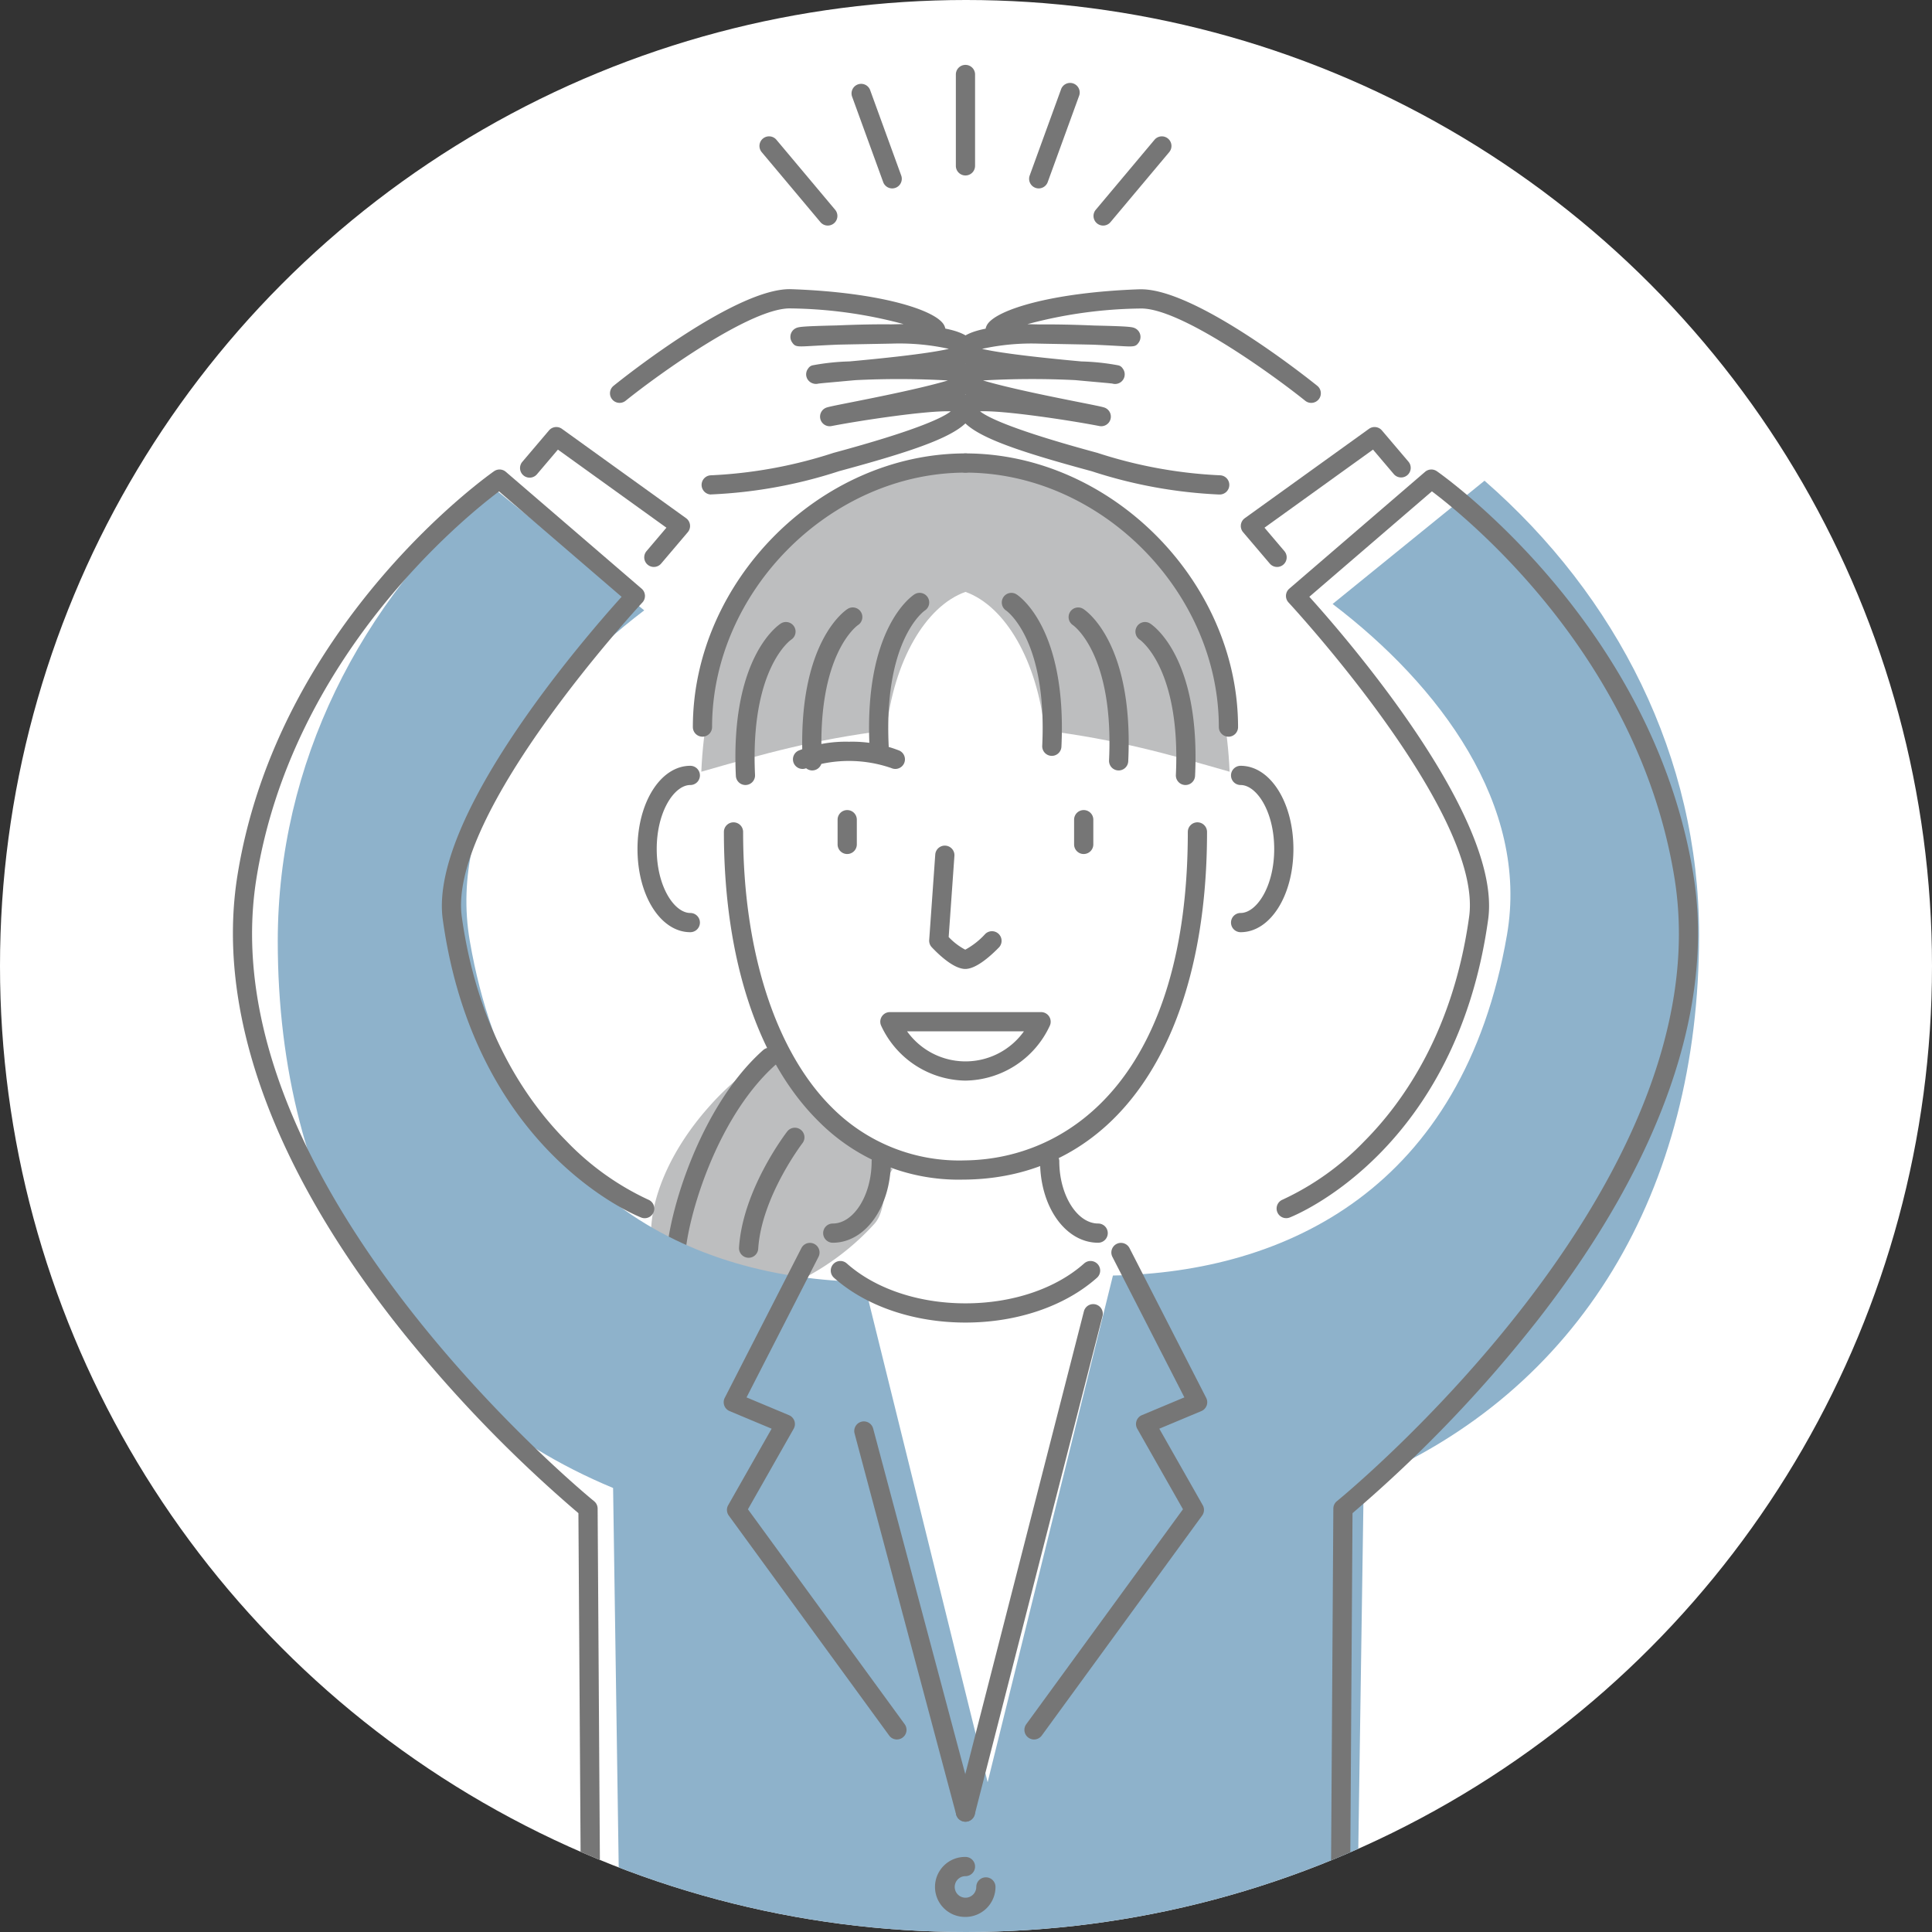 <svg xmlns="http://www.w3.org/2000/svg" xmlns:xlink="http://www.w3.org/1999/xlink" width="268" height="268" viewBox="0 0 268 268">
  <rect x="0" y="0" width="268" height="268" fill="#333333" stroke="none"/>
  <defs>
    <clipPath id="clip-path">
      <circle id="楕円形_307" data-name="楕円形 307" cx="134" cy="134" r="134" transform="translate(-2976 -3457)" fill="#fff" stroke="#707070" stroke-width="1"/>
    </clipPath>
  </defs>
  <g id="グループ_2652" data-name="グループ 2652" transform="translate(2976 3457)">
    <circle id="楕円形_308" data-name="楕円形 308" cx="134" cy="134" r="134" transform="translate(-2976 -3457)" fill="#fff"/>
    <g id="マスクグループ_191" data-name="マスクグループ 191" clip-path="url(#clip-path)">
      <g id="グループ_2651" data-name="グループ 2651" transform="translate(313.576 -23.848)">
        <path id="パス_3562" data-name="パス 3562" d="M36.678,54.134s-13.65,11.49,0,21.482,7.849,0,7.849,0,4.887,29.313,18.348,32.163c1.063.242-18.348,15.646-18.348,15.646l24.616,79.182,20.6,5.946,7.823-85.128-9.684-8.463L85.64,107.78s19.3-8.185,20.493-32.163c-.049-.472,8.632.776,8.7,0s7.96-8.222,4.757-15.046-15.4-10.289-15.4-10.289Z" transform="translate(-3230.527 -3380.234)" fill="#fff"/>
        <path id="パス_3521" data-name="パス 3521" d="M156.148,177.473c.074.135.133.264.2.4.12-.182.229-.372.336-.564-.177.056-.354.113-.538.166" transform="translate(-3266.631 -3434.788)" fill="#bdbebf"/>
        <path id="パス_3522" data-name="パス 3522" d="M69.924,153.043a37.979,37.979,0,0,1,9.145-7.453c3.381,5.416,10.721,12.175,16.141,16.34-1.4,1.735-.794,5.65-2.519,7.56-8.549,9.458-22.04,13.415-27.8,8.883s-3.512-15.872,5.038-25.33" transform="translate(-3260.965 -3432.885)" fill="#bdbebf"/>
        <path id="パス_3523" data-name="パス 3523" d="M105.831,58.083l-.071,0-.071,0c-21.029,0-35.535,19.251-36.571,43.452,8.757-2.515,15.608-4.454,25.662-5.729,1.046-9.614,5.412-17.224,10.98-19.218,5.57,1.994,9.933,9.6,10.979,19.218,10.055,1.276,16.905,3.215,25.663,5.729-1.036-24.2-15.542-43.452-36.571-43.452" transform="translate(-3261.41 -3427.636)" fill="#bdbebf"/>
        <path id="パス_3524" data-name="パス 3524" d="M65.862,178.133a1.339,1.339,0,0,1-.529-.11,2.462,2.462,0,0,1-1.313-2.06c-.758-4.725,3.745-22.045,13.36-30.593a1.332,1.332,0,1,1,1.77,1.992c-9.543,8.485-13.412,25.765-12.464,28.389a1.333,1.333,0,0,1-.823,2.381m.866-2.279h0Zm-.336-.276h0" transform="translate(-3261.1 -3432.852)" fill="#767676"/>
        <path id="パス_3525" data-name="パス 3525" d="M76.015,174.878l-.086,0a1.334,1.334,0,0,1-1.245-1.416c.513-8.013,6.427-15.764,6.678-16.09A1.333,1.333,0,1,1,83.473,159c-.057.074-5.669,7.444-6.129,14.635a1.334,1.334,0,0,1-1.329,1.247" transform="translate(-3261.744 -3433.561)" fill="#767676"/>
        <path id="パス_3526" data-name="パス 3526" d="M90.563,116.064a1.333,1.333,0,0,1-1.333-1.333V111.3a1.333,1.333,0,1,1,2.666,0v3.429a1.333,1.333,0,0,1-1.333,1.333" transform="translate(-3262.617 -3430.749)" fill="#767676"/>
        <path id="パス_3527" data-name="パス 3527" d="M148.617,126.515a1.333,1.333,0,1,1,0-2.666c2.2,0,4.659-3.644,4.659-8.874s-2.455-8.876-4.659-8.876a1.333,1.333,0,1,1,0-2.666c4.106,0,7.324,5.07,7.324,11.542s-3.218,11.54-7.324,11.54" transform="translate(-3266.099 -3430.356)" fill="#767676"/>
        <path id="パス_3528" data-name="パス 3528" d="M125.462,116.064a1.333,1.333,0,0,1-1.333-1.333V111.3a1.333,1.333,0,1,1,2.666,0v3.429a1.333,1.333,0,0,1-1.333,1.333" transform="translate(-3264.71 -3430.749)" fill="#767676"/>
        <path id="パス_3529" data-name="パス 3529" d="M105.5,161.34A27.347,27.347,0,0,1,85.633,153.3c-8.5-8.381-13.182-22.654-13.182-40.191a1.333,1.333,0,1,1,2.666,0c0,16.573,4.515,30.532,12.388,38.294a24.9,24.9,0,0,0,18.438,7.267c14.919-.21,30.861-12.288,30.861-45.562a1.333,1.333,0,1,1,2.666,0c0,29.457-12.833,47.936-33.49,48.226-.159,0-.318,0-.476,0" transform="translate(-3261.611 -3430.857)" fill="#767676"/>
        <path id="パス_3530" data-name="パス 3530" d="M67.027,126.515c-4.107,0-7.325-5.07-7.325-11.54s3.218-11.542,7.325-11.542a1.333,1.333,0,1,1,0,2.666c-2.2,0-4.659,3.644-4.659,8.876s2.454,8.874,4.659,8.874a1.333,1.333,0,0,1,0,2.666" transform="translate(-3260.846 -3430.356)" fill="#767676"/>
        <path id="パス_3531" data-name="パス 3531" d="M83.973,103.656a1.333,1.333,0,0,1-.55-2.547,17.9,17.9,0,0,1,6.985-1.227,17.9,17.9,0,0,1,6.985,1.227,1.333,1.333,0,0,1-1.1,2.429,18,18,0,0,0-11.775,0,1.336,1.336,0,0,1-.548.118" transform="translate(-3262.221 -3430.144)" fill="#767676"/>
        <path id="パス_3532" data-name="パス 3532" d="M107.76,132.32c-1.569,0-3.584-1.878-4.652-3.007a1.33,1.33,0,0,1-.362-1.011l.843-11.894a1.333,1.333,0,0,1,2.658.189l-.8,11.292a8.877,8.877,0,0,0,2.3,1.756,10.57,10.57,0,0,0,2.771-2.178,1.333,1.333,0,0,1,1.912,1.857c-1.069,1.1-3.09,2.951-4.62,2.994h-.054" transform="translate(-3263.427 -3431.061)" fill="#767676"/>
        <path id="パス_3533" data-name="パス 3533" d="M127.166,173.008c-4.518,0-8.057-4.96-8.057-11.291a1.333,1.333,0,0,1,2.666,0c0,4.676,2.468,8.625,5.391,8.625a1.333,1.333,0,0,1,0,2.666" transform="translate(-3264.409 -3433.772)" fill="#767676"/>
        <path id="パス_3534" data-name="パス 3534" d="M88.431,173.008a1.333,1.333,0,0,1,0-2.666c2.923,0,5.392-3.949,5.392-8.625a1.333,1.333,0,0,1,2.666,0c0,6.331-3.539,11.291-8.058,11.291" transform="translate(-3262.489 -3433.772)" fill="#767676"/>
        <path id="パス_3535" data-name="パス 3535" d="M107.344,149.284A13.089,13.089,0,0,1,95.665,141.7a1.333,1.333,0,0,1,1.2-1.92h20.965a1.333,1.333,0,0,1,1.2,1.92,13.091,13.091,0,0,1-11.68,7.582m-8.106-6.837a9.963,9.963,0,0,0,16.213,0Z" transform="translate(-3262.995 -3432.537)" fill="#767676"/>
        <path id="パス_3536" data-name="パス 3536" d="M75.542,104.825a1.333,1.333,0,0,1-1.33-1.27c-.787-16.529,5.954-20.958,6.242-21.137a1.332,1.332,0,1,1,1.417,2.256c-.042.03-5.7,3.971-5,18.755a1.332,1.332,0,0,1-1.268,1.394l-.064,0" transform="translate(-3261.712 -3429.083)" fill="#767676"/>
        <path id="パス_3537" data-name="パス 3537" d="M85.4,102.675a1.334,1.334,0,0,1-1.331-1.27c-.787-16.529,5.954-20.958,6.242-21.137a1.332,1.332,0,1,1,1.417,2.256c-.042.03-5.7,3.971-5,18.755a1.333,1.333,0,0,1-1.269,1.394l-.063,0" transform="translate(-3262.304 -3428.955)" fill="#767676"/>
        <path id="パス_3538" data-name="パス 3538" d="M95.265,100.523a1.333,1.333,0,0,1-1.33-1.27c-.787-16.529,5.954-20.958,6.242-21.137a1.332,1.332,0,1,1,1.417,2.256c-.042.03-5.7,3.971-5,18.755a1.332,1.332,0,0,1-1.268,1.394l-.064,0" transform="translate(-3262.895 -3428.826)" fill="#767676"/>
        <path id="パス_3539" data-name="パス 3539" d="M140.122,104.825l-.064,0a1.332,1.332,0,0,1-1.268-1.394c.7-14.785-4.953-18.725-5.01-18.764a1.34,1.34,0,0,1-.388-1.838,1.324,1.324,0,0,1,1.82-.41c.288.18,7.029,4.608,6.241,21.137a1.333,1.333,0,0,1-1.33,1.27" transform="translate(-3265.253 -3429.084)" fill="#767676"/>
        <path id="パス_3540" data-name="パス 3540" d="M130.26,102.675l-.064,0a1.332,1.332,0,0,1-1.268-1.394c.7-14.785-4.953-18.725-5.01-18.764a1.34,1.34,0,0,1-.388-1.838,1.326,1.326,0,0,1,1.82-.41c.288.18,7.029,4.608,6.241,21.137a1.333,1.333,0,0,1-1.33,1.27" transform="translate(-3264.662 -3428.955)" fill="#767676"/>
        <path id="パス_3541" data-name="パス 3541" d="M120.4,100.523l-.064,0a1.332,1.332,0,0,1-1.268-1.394c.705-14.785-4.953-18.725-5.01-18.764a1.34,1.34,0,0,1-.388-1.838,1.325,1.325,0,0,1,1.82-.41c.288.18,7.029,4.608,6.241,21.137a1.333,1.333,0,0,1-1.33,1.27" transform="translate(-3264.07 -3428.826)" fill="#767676"/>
        <path id="パス_3542" data-name="パス 3542" d="M69.2,96.628A1.333,1.333,0,0,1,67.871,95.3c0-20.224,17.67-37.965,37.815-37.965a1.332,1.332,0,1,1,0,2.665c-18.724,0-35.149,16.5-35.149,35.3A1.333,1.333,0,0,1,69.2,96.628" transform="translate(-3261.336 -3427.591)" fill="#767676"/>
        <path id="パス_3543" data-name="パス 3543" d="M144.493,96.628A1.333,1.333,0,0,1,143.16,95.3c0-18.805-16.424-35.3-35.148-35.3a1.332,1.332,0,1,1,0-2.665c20.144,0,37.814,17.741,37.814,37.965a1.333,1.333,0,0,1-1.333,1.333" transform="translate(-3263.663 -3427.591)" fill="#767676"/>
        <path id="パス_3544" data-name="パス 3544" d="M53.132,201.081l1.017,68.688H156.228l1.03-69.564c30.043-12.491,46.517-40.38,46.517-75.842,0-24.667-11.413-46.993-29.763-63l-21.071,17.1c14.826,11.266,27.292,27.931,24.189,45.9-6.08,35.206-30.657,46.812-54.662,47.254L105.088,241.9l-17.164-69.4c-24.005-.441-48.583-12.047-54.663-47.253-3.1-17.971,9.363-34.636,24.189-45.9l-21.071-17.1c-18.351,16.009-29.763,38.337-29.763,63,0,35.461,16.473,63.351,46.516,75.842" transform="translate(-3257.662 -3427.833)" fill="#8eb2cb"/>
        <path id="パス_3545" data-name="パス 3545" d="M107.832,272.771a4.161,4.161,0,1,1,0-8.321,1.333,1.333,0,1,1,0,2.666,1.495,1.495,0,1,0,1.5,1.495,1.333,1.333,0,1,1,2.666,0,4.166,4.166,0,0,1-4.161,4.161" transform="translate(-3263.483 -3440.015)" fill="#767676"/>
        <path id="パス_3546" data-name="パス 3546" d="M107.113,255.707a1.334,1.334,0,0,1-1.287-.99l-14.094-52.86a1.333,1.333,0,0,1,2.576-.687L108.4,254.031a1.333,1.333,0,0,1-.945,1.631,1.356,1.356,0,0,1-.344.045" transform="translate(-3262.764 -3436.16)" fill="#767676"/>
        <path id="パス_3547" data-name="パス 3547" d="M118.128,242.721a1.333,1.333,0,0,1-1.076-2.118l21.739-29.818-6.341-11.166a1.332,1.332,0,0,1,.644-1.887l5.891-2.467L129,175.769a1.333,1.333,0,0,1,2.373-1.215l10.638,20.777a1.332,1.332,0,0,1-.671,1.837l-5.832,2.443,6.024,10.606a1.331,1.331,0,0,1-.081,1.443l-22.246,30.513a1.329,1.329,0,0,1-1.077.548" transform="translate(-3264.27 -3434.579)" fill="#767676"/>
        <path id="パス_3548" data-name="パス 3548" d="M69.674,61.583a1.333,1.333,0,0,1-.081-2.663,64.17,64.17,0,0,0,16.954-3.081c.04-.015.083-.028.124-.039,11.377-3.078,15.084-4.843,16.241-5.753-3.253-.145-12.7,1.291-16.543,2.041a1.332,1.332,0,0,1-.648-2.58c.4-.125,1.431-.331,3.533-.747,2.956-.587,9.59-1.9,13.262-3a120.884,120.884,0,0,0-12.8-.043q-1.128.1-2.363.215c-1.281.114-2.5.222-2.812.269a1.382,1.382,0,0,1-1.041-.161,1.307,1.307,0,0,1-.359-1.948.968.968,0,0,1,.6-.429,31.884,31.884,0,0,1,5.117-.543c3.93-.359,10.734-1.03,13.793-1.744a32.037,32.037,0,0,0-7.9-.727c-.994.02-2.134.04-3.444.065s-2.7.05-4.012.078c-1.136.048-2.35.108-3.647.182-2.1.119-2.322.133-2.759-.524a1.334,1.334,0,0,1,.5-1.923c.394-.2.767-.284,5.721-.4,2.923-.124,5.42-.171,7.543-.148.583-.013,1.159-.025,1.709-.039a62.925,62.925,0,0,0-15.643-2.172c-5.44-.172-18.4,9.181-22.91,12.809a1.332,1.332,0,0,1-1.67-2.076c1.74-1.4,17.228-13.678,24.674-13.4,12.245.428,20.047,2.886,21.17,4.981a1.781,1.781,0,0,1,.176.483c2.971.588,4,1.575,4.218,2.806a1.6,1.6,0,0,1-.318,1.262,2.669,2.669,0,0,1-1.125.785,5.586,5.586,0,0,1,1.386.426,1.849,1.849,0,0,1,1,1.139,1.63,1.63,0,0,1-.195,1.3,4.459,4.459,0,0,1-2.249,1.45,1.831,1.831,0,0,1,.457.227,1.682,1.682,0,0,1,.708,1.146c.466,3.441-5.63,5.722-18.613,9.235a66.186,66.186,0,0,1-17.67,3.225l-.083,0M82,39.715h0Z" transform="translate(-3260.602 -3426.138)" fill="#767676"/>
        <path id="パス_3549" data-name="パス 3549" d="M49.679,271.582a1.332,1.332,0,0,1-1.332-1.324l-.422-65.775a186.778,186.778,0,0,1-26.009-27.195C5.062,155.5-2.3,134.313.626,116.028c5.63-35.184,35.309-55.88,35.608-56.085a1.332,1.332,0,0,1,1.622.089L56.694,76.24a1.334,1.334,0,0,1,.105,1.919c-.271.29-27.044,29.2-25.051,43.591,2.2,15.859,9.107,25.678,14.519,31.123A37.717,37.717,0,0,0,57.626,161a1.333,1.333,0,0,1-.975,2.481c-.942-.368-23.119-9.413-27.543-41.36-1.965-14.19,19.885-39.3,24.807-44.751l-17-14.624C32.154,66.317,8.181,85.682,3.257,116.449c-6.8,42.534,46.295,85.933,46.833,86.366a1.33,1.33,0,0,1,.5,1.028l.426,66.4a1.332,1.332,0,0,1-1.324,1.34h-.008" transform="translate(-3257.265 -3427.734)" fill="#767676"/>
        <path id="パス_3550" data-name="パス 3550" d="M60.929,72.852a1.333,1.333,0,0,1-1.015-2.195l2.76-3.251L47.622,56.574l-2.9,3.414a1.332,1.332,0,1,1-2.03-1.725l3.694-4.351a1.333,1.333,0,0,1,1.794-.219L65.4,66.086a1.333,1.333,0,0,1,.238,1.944l-3.694,4.351a1.332,1.332,0,0,1-1.017.47" transform="translate(-3259.807 -3427.358)" fill="#767676"/>
        <path id="パス_3551" data-name="パス 3551" d="M96.45,242.721a1.329,1.329,0,0,1-1.077-.548L73.126,211.66a1.331,1.331,0,0,1-.081-1.443l6.025-10.606-5.833-2.443a1.332,1.332,0,0,1-.671-1.837L83.2,174.554a1.333,1.333,0,0,1,2.373,1.215l-9.983,19.5,5.892,2.468a1.332,1.332,0,0,1,.644,1.887l-6.342,11.166L97.526,240.6a1.333,1.333,0,0,1-1.076,2.118" transform="translate(-3261.608 -3434.579)" fill="#767676"/>
        <path id="パス_3552" data-name="パス 3552" d="M106.906,185.049c-7.151,0-13.8-2.264-18.238-6.212a1.333,1.333,0,0,1,1.771-1.993c3.958,3.52,9.96,5.539,16.467,5.539s12.511-2.017,16.467-5.539a1.333,1.333,0,1,1,1.771,1.993c-4.438,3.947-11.087,6.212-18.238,6.212" transform="translate(-3262.556 -3434.74)" fill="#767676"/>
        <path id="パス_3553" data-name="パス 3553" d="M143.22,61.583l-.083,0a66.143,66.143,0,0,1-17.67-3.226c-12.983-3.513-19.081-5.794-18.612-9.236a1.687,1.687,0,0,1,.708-1.145,1.823,1.823,0,0,1,.458-.226,4.465,4.465,0,0,1-2.249-1.45,1.623,1.623,0,0,1-.195-1.3,1.843,1.843,0,0,1,1-1.14,5.538,5.538,0,0,1,1.387-.427,2.663,2.663,0,0,1-1.125-.785,1.6,1.6,0,0,1-.318-1.261c.218-1.231,1.246-2.22,4.217-2.808a1.787,1.787,0,0,1,.176-.482c1.123-2.1,8.925-4.554,21.169-4.982.079,0,.159,0,.239,0,7.55,0,22.715,12.016,24.436,13.4a1.332,1.332,0,0,1-1.669,2.076c-4.513-3.628-17.456-12.991-22.911-12.809a62.934,62.934,0,0,0-15.644,2.172c.551.014,1.128.027,1.713.039,2.123-.021,4.617.024,7.54.149,4.954.112,5.328.193,5.722.4A1.332,1.332,0,0,1,132,40.46c-.439.65-.654.638-2.755.519-1.3-.075-2.512-.134-3.648-.182-1.309-.029-2.716-.055-4.011-.079s-2.45-.045-3.444-.065a32.037,32.037,0,0,0-7.9.727c3.058.713,9.86,1.384,13.79,1.744a31.89,31.89,0,0,1,5.119.543.968.968,0,0,1,.6.429,1.333,1.333,0,0,1-1.425,2.1c-.349-.048-1.536-.153-2.787-.265q-1.246-.111-2.384-.217a120.961,120.961,0,0,0-12.78.045c3.672,1.1,10.306,2.411,13.265,3,2.1.417,3.127.623,3.531.747a1.332,1.332,0,0,1-.649,2.58c-3.968-.775-13.328-2.2-16.557-2.043,1.14.9,4.83,2.665,16.254,5.755.041.011.084.025.124.04A64.137,64.137,0,0,0,143.3,58.92a1.333,1.333,0,0,1-.081,2.663" transform="translate(-3263.594 -3426.138)" fill="#767676"/>
        <path id="パス_3554" data-name="パス 3554" d="M162.787,271.582h-.008a1.331,1.331,0,0,1-1.324-1.34l.426-66.4a1.33,1.33,0,0,1,.5-1.028c.538-.433,53.637-43.832,46.833-86.366-4.924-30.767-28.9-50.131-33.662-53.708l-17,14.624c4.922,5.45,26.772,30.562,24.806,44.751-4.424,31.946-26.6,40.991-27.544,41.36a1.333,1.333,0,0,1-.975-2.481,37.727,37.727,0,0,0,11.36-8.122c5.412-5.445,12.323-15.264,14.519-31.123,1.994-14.392-24.78-43.3-25.051-43.591a1.334,1.334,0,0,1,.105-1.919l18.837-16.208a1.335,1.335,0,0,1,1.622-.089c.3.2,29.978,20.9,35.609,56.085,2.925,18.284-4.436,39.468-21.29,61.259a186.778,186.778,0,0,1-26.009,27.195l-.422,65.775a1.333,1.333,0,0,1-1.332,1.324" transform="translate(-3266.501 -3427.734)" fill="#767676"/>
        <path id="パス_3555" data-name="パス 3555" d="M153.763,72.852a1.329,1.329,0,0,1-1.016-.47l-3.7-4.351a1.332,1.332,0,0,1,.237-1.944l17.224-12.393a1.335,1.335,0,0,1,1.795.219L172,58.263a1.333,1.333,0,0,1-2.032,1.725l-2.9-3.414L152.017,67.406l2.76,3.251a1.332,1.332,0,0,1-1.014,2.195" transform="translate(-3266.186 -3427.358)" fill="#767676"/>
        <path id="パス_3556" data-name="パス 3556" d="M108.013,15.34a1.333,1.333,0,0,1-1.333-1.332V1.333a1.333,1.333,0,0,1,2.666,0V14.008a1.333,1.333,0,0,1-1.333,1.332" transform="translate(-3263.664 -3424.152)" fill="#767676"/>
        <path id="パス_3557" data-name="パス 3557" d="M96.927,17.3a1.333,1.333,0,0,1-1.252-.877L91.341,4.508a1.333,1.333,0,0,1,2.5-.912l4.334,11.911A1.334,1.334,0,0,1,96.927,17.3" transform="translate(-3262.739 -3424.316)" fill="#767676"/>
        <path id="パス_3558" data-name="パス 3558" d="M87.18,22.923a1.33,1.33,0,0,1-1.023-.476l-8.147-9.71a1.333,1.333,0,0,1,2.042-1.714l8.147,9.71a1.333,1.333,0,0,1-1.019,2.189" transform="translate(-3261.925 -3424.785)" fill="#767676"/>
        <path id="パス_3559" data-name="パス 3559" d="M128.326,22.923a1.333,1.333,0,0,1-1.02-2.189l8.147-9.709a1.332,1.332,0,1,1,2.042,1.713l-8.147,9.71a1.331,1.331,0,0,1-1.022.476" transform="translate(-3264.882 -3424.785)" fill="#767676"/>
        <path id="パス_3560" data-name="パス 3560" d="M118.823,17.3a1.334,1.334,0,0,1-1.252-1.789L121.905,3.6a1.332,1.332,0,1,1,2.5.912l-4.334,11.911a1.332,1.332,0,0,1-1.251.877" transform="translate(-3264.312 -3424.316)" fill="#767676"/>
        <path id="パス_3561" data-name="パス 3561" d="M108.014,254.669a1.351,1.351,0,0,1-.332-.042,1.333,1.333,0,0,1-.96-1.622l17.721-69.132a1.332,1.332,0,0,1,2.581.662L109.3,253.667a1.333,1.333,0,0,1-1.29,1" transform="translate(-3263.664 -3435.122)" fill="#767676"/>
      </g>
    </g>
  </g>
</svg>
